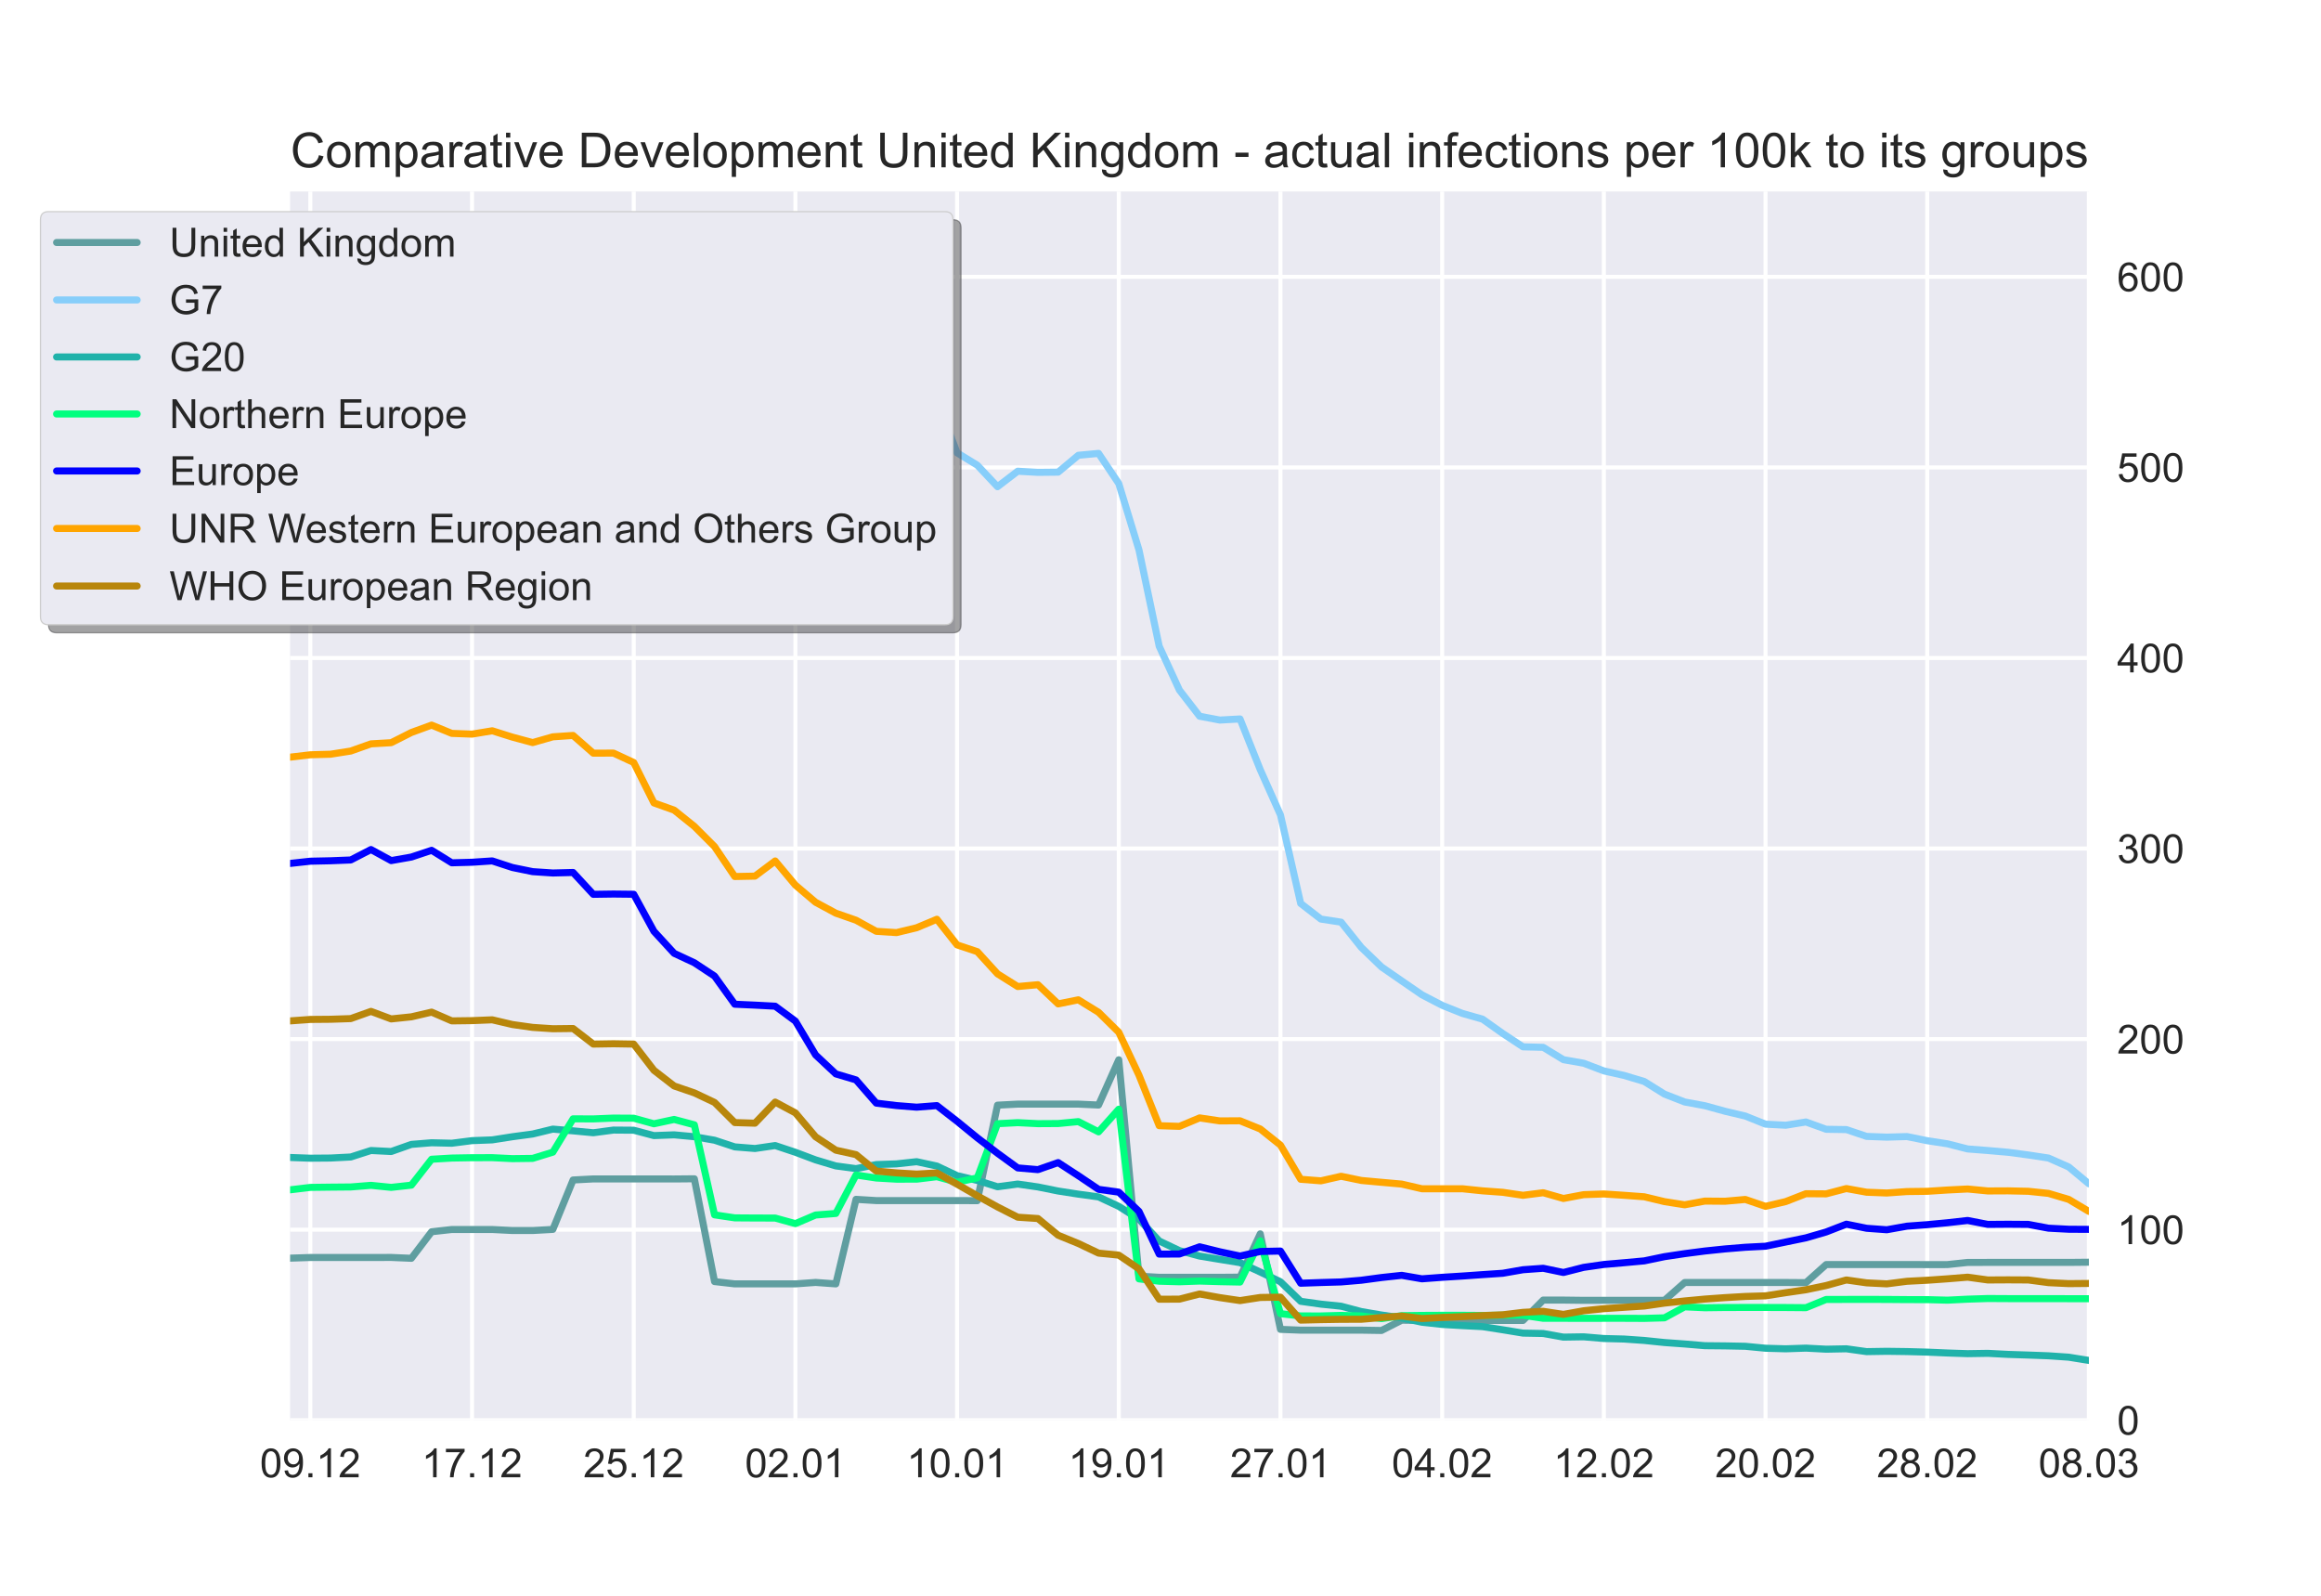 <?xml version="1.0" encoding="utf-8" standalone="no"?>
<!DOCTYPE svg PUBLIC "-//W3C//DTD SVG 1.1//EN"
  "http://www.w3.org/Graphics/SVG/1.1/DTD/svg11.dtd">
<!-- Created with matplotlib (https://matplotlib.org/) -->
<svg height="396pt" version="1.1" viewBox="0 0 576 396" width="576pt" xmlns="http://www.w3.org/2000/svg" xmlns:xlink="http://www.w3.org/1999/xlink">
 <defs>
  <style type="text/css">*{stroke-linecap:butt;stroke-linejoin:round;}</style>
 </defs>
 <g id="figure_1">
  <g id="patch_1">
   <path d="M 0 396 
L 576 396 
L 576 0 
L 0 0 
z
" style="fill:#ffffff;"/>
  </g>
  <g id="axes_1">
   <g id="patch_2">
    <path d="M 72 352.44 
L 518.4 352.44 
L 518.4 47.52 
L 72 47.52 
z
" style="fill:#eaeaf2;"/>
   </g>
   <g id="matplotlib.axis_1">
    <g id="xtick_1">
     <g id="line2d_1">
      <path clip-path="url(#p746a6a38ba)" d="M 77.016 352.44 
L 77.016 47.52 
" style="fill:none;stroke:#ffffff;stroke-linecap:round;"/>
     </g>
     <g id="line2d_2"/>
     <g id="text_1">
      <!-- 09.12 -->
      <g style="fill:#262626;" transform="translate(64.505 366.598)scale(0.1 -0.1)">
       <defs>
        <path d="M 4.156 35.297 
Q 4.156 48 6.766 55.734 
Q 9.375 63.484 14.516 67.672 
Q 19.672 71.875 27.484 71.875 
Q 33.25 71.875 37.594 69.547 
Q 41.938 67.234 44.766 62.859 
Q 47.609 58.5 49.219 52.219 
Q 50.828 45.953 50.828 35.297 
Q 50.828 22.703 48.234 14.969 
Q 45.656 7.234 40.5 3 
Q 35.359 -1.219 27.484 -1.219 
Q 17.141 -1.219 11.234 6.203 
Q 4.156 15.141 4.156 35.297 
z
M 13.188 35.297 
Q 13.188 17.672 17.312 11.828 
Q 21.438 6 27.484 6 
Q 33.547 6 37.672 11.859 
Q 41.797 17.719 41.797 35.297 
Q 41.797 52.984 37.672 58.781 
Q 33.547 64.594 27.391 64.594 
Q 21.344 64.594 17.719 59.469 
Q 13.188 52.938 13.188 35.297 
z
" id="ArialMT-48"/>
        <path d="M 5.469 16.547 
L 13.922 17.328 
Q 14.984 11.375 18.016 8.688 
Q 21.047 6 25.781 6 
Q 29.828 6 32.875 7.859 
Q 35.938 9.719 37.891 12.812 
Q 39.844 15.922 41.156 21.188 
Q 42.484 26.469 42.484 31.938 
Q 42.484 32.516 42.438 33.688 
Q 39.797 29.5 35.234 26.875 
Q 30.672 24.266 25.344 24.266 
Q 16.453 24.266 10.297 30.703 
Q 4.156 37.156 4.156 47.703 
Q 4.156 58.594 10.578 65.234 
Q 17 71.875 26.656 71.875 
Q 33.641 71.875 39.422 68.109 
Q 45.219 64.359 48.219 57.391 
Q 51.219 50.438 51.219 37.25 
Q 51.219 23.531 48.234 15.406 
Q 45.266 7.281 39.375 3.031 
Q 33.5 -1.219 25.594 -1.219 
Q 17.188 -1.219 11.859 3.438 
Q 6.547 8.109 5.469 16.547 
z
M 41.453 48.141 
Q 41.453 55.719 37.422 60.156 
Q 33.406 64.594 27.734 64.594 
Q 21.875 64.594 17.531 59.812 
Q 13.188 55.031 13.188 47.406 
Q 13.188 40.578 17.312 36.297 
Q 21.438 32.031 27.484 32.031 
Q 33.594 32.031 37.516 36.297 
Q 41.453 40.578 41.453 48.141 
z
" id="ArialMT-57"/>
        <path d="M 9.078 0 
L 9.078 10.016 
L 19.094 10.016 
L 19.094 0 
z
" id="ArialMT-46"/>
        <path d="M 37.25 0 
L 28.469 0 
L 28.469 56 
Q 25.297 52.984 20.141 49.953 
Q 14.984 46.922 10.891 45.406 
L 10.891 53.906 
Q 18.266 57.375 23.781 62.297 
Q 29.297 67.234 31.594 71.875 
L 37.25 71.875 
z
" id="ArialMT-49"/>
        <path d="M 50.344 8.453 
L 50.344 0 
L 3.031 0 
Q 2.938 3.172 4.047 6.109 
Q 5.859 10.938 9.828 15.625 
Q 13.812 20.312 21.344 26.469 
Q 33.016 36.031 37.109 41.625 
Q 41.219 47.219 41.219 52.203 
Q 41.219 57.422 37.469 61 
Q 33.734 64.594 27.734 64.594 
Q 21.391 64.594 17.578 60.781 
Q 13.766 56.984 13.719 50.25 
L 4.688 51.172 
Q 5.609 61.281 11.656 66.578 
Q 17.719 71.875 27.938 71.875 
Q 38.234 71.875 44.234 66.156 
Q 50.25 60.453 50.25 52 
Q 50.25 47.703 48.484 43.547 
Q 46.734 39.406 42.656 34.812 
Q 38.578 30.219 29.109 22.219 
Q 21.188 15.578 18.938 13.203 
Q 16.703 10.844 15.234 8.453 
z
" id="ArialMT-50"/>
       </defs>
       <use xlink:href="#ArialMT-48"/>
       <use x="55.615" xlink:href="#ArialMT-57"/>
       <use x="111.23" xlink:href="#ArialMT-46"/>
       <use x="139.014" xlink:href="#ArialMT-49"/>
       <use x="194.629" xlink:href="#ArialMT-50"/>
      </g>
     </g>
    </g>
    <g id="xtick_2">
     <g id="line2d_3">
      <path clip-path="url(#p746a6a38ba)" d="M 117.142 352.44 
L 117.142 47.52 
" style="fill:none;stroke:#ffffff;stroke-linecap:round;"/>
     </g>
     <g id="line2d_4"/>
     <g id="text_2">
      <!-- 17.12 -->
      <g style="fill:#262626;" transform="translate(104.631 366.598)scale(0.1 -0.1)">
       <defs>
        <path d="M 4.734 62.203 
L 4.734 70.656 
L 51.078 70.656 
L 51.078 63.812 
Q 44.234 56.547 37.516 44.484 
Q 30.812 32.422 27.156 19.672 
Q 24.516 10.688 23.781 0 
L 14.75 0 
Q 14.891 8.453 18.062 20.406 
Q 21.234 32.375 27.172 43.484 
Q 33.109 54.594 39.797 62.203 
z
" id="ArialMT-55"/>
       </defs>
       <use xlink:href="#ArialMT-49"/>
       <use x="55.615" xlink:href="#ArialMT-55"/>
       <use x="111.23" xlink:href="#ArialMT-46"/>
       <use x="139.014" xlink:href="#ArialMT-49"/>
       <use x="194.629" xlink:href="#ArialMT-50"/>
      </g>
     </g>
    </g>
    <g id="xtick_3">
     <g id="line2d_5">
      <path clip-path="url(#p746a6a38ba)" d="M 157.267 352.44 
L 157.267 47.52 
" style="fill:none;stroke:#ffffff;stroke-linecap:round;"/>
     </g>
     <g id="line2d_6"/>
     <g id="text_3">
      <!-- 25.12 -->
      <g style="fill:#262626;" transform="translate(144.756 366.598)scale(0.1 -0.1)">
       <defs>
        <path d="M 4.156 18.75 
L 13.375 19.531 
Q 14.406 12.797 18.141 9.391 
Q 21.875 6 27.156 6 
Q 33.5 6 37.891 10.781 
Q 42.281 15.578 42.281 23.484 
Q 42.281 31 38.062 35.344 
Q 33.844 39.703 27 39.703 
Q 22.75 39.703 19.328 37.766 
Q 15.922 35.844 13.969 32.766 
L 5.719 33.844 
L 12.641 70.609 
L 48.25 70.609 
L 48.25 62.203 
L 19.672 62.203 
L 15.828 42.969 
Q 22.266 47.469 29.344 47.469 
Q 38.719 47.469 45.156 40.969 
Q 51.609 34.469 51.609 24.266 
Q 51.609 14.547 45.953 7.469 
Q 39.062 -1.219 27.156 -1.219 
Q 17.391 -1.219 11.203 4.25 
Q 5.031 9.719 4.156 18.75 
z
" id="ArialMT-53"/>
       </defs>
       <use xlink:href="#ArialMT-50"/>
       <use x="55.615" xlink:href="#ArialMT-53"/>
       <use x="111.23" xlink:href="#ArialMT-46"/>
       <use x="139.014" xlink:href="#ArialMT-49"/>
       <use x="194.629" xlink:href="#ArialMT-50"/>
      </g>
     </g>
    </g>
    <g id="xtick_4">
     <g id="line2d_7">
      <path clip-path="url(#p746a6a38ba)" d="M 197.393 352.44 
L 197.393 47.52 
" style="fill:none;stroke:#ffffff;stroke-linecap:round;"/>
     </g>
     <g id="line2d_8"/>
     <g id="text_4">
      <!-- 02.01 -->
      <g style="fill:#262626;" transform="translate(184.882 366.598)scale(0.1 -0.1)">
       <use xlink:href="#ArialMT-48"/>
       <use x="55.615" xlink:href="#ArialMT-50"/>
       <use x="111.23" xlink:href="#ArialMT-46"/>
       <use x="139.014" xlink:href="#ArialMT-48"/>
       <use x="194.629" xlink:href="#ArialMT-49"/>
      </g>
     </g>
    </g>
    <g id="xtick_5">
     <g id="line2d_9">
      <path clip-path="url(#p746a6a38ba)" d="M 237.519 352.44 
L 237.519 47.52 
" style="fill:none;stroke:#ffffff;stroke-linecap:round;"/>
     </g>
     <g id="line2d_10"/>
     <g id="text_5">
      <!-- 10.01 -->
      <g style="fill:#262626;" transform="translate(225.008 366.598)scale(0.1 -0.1)">
       <use xlink:href="#ArialMT-49"/>
       <use x="55.615" xlink:href="#ArialMT-48"/>
       <use x="111.23" xlink:href="#ArialMT-46"/>
       <use x="139.014" xlink:href="#ArialMT-48"/>
       <use x="194.629" xlink:href="#ArialMT-49"/>
      </g>
     </g>
    </g>
    <g id="xtick_6">
     <g id="line2d_11">
      <path clip-path="url(#p746a6a38ba)" d="M 277.645 352.44 
L 277.645 47.52 
" style="fill:none;stroke:#ffffff;stroke-linecap:round;"/>
     </g>
     <g id="line2d_12"/>
     <g id="text_6">
      <!-- 19.01 -->
      <g style="fill:#262626;" transform="translate(265.134 366.598)scale(0.1 -0.1)">
       <use xlink:href="#ArialMT-49"/>
       <use x="55.615" xlink:href="#ArialMT-57"/>
       <use x="111.23" xlink:href="#ArialMT-46"/>
       <use x="139.014" xlink:href="#ArialMT-48"/>
       <use x="194.629" xlink:href="#ArialMT-49"/>
      </g>
     </g>
    </g>
    <g id="xtick_7">
     <g id="line2d_13">
      <path clip-path="url(#p746a6a38ba)" d="M 317.771 352.44 
L 317.771 47.52 
" style="fill:none;stroke:#ffffff;stroke-linecap:round;"/>
     </g>
     <g id="line2d_14"/>
     <g id="text_7">
      <!-- 27.01 -->
      <g style="fill:#262626;" transform="translate(305.26 366.598)scale(0.1 -0.1)">
       <use xlink:href="#ArialMT-50"/>
       <use x="55.615" xlink:href="#ArialMT-55"/>
       <use x="111.23" xlink:href="#ArialMT-46"/>
       <use x="139.014" xlink:href="#ArialMT-48"/>
       <use x="194.629" xlink:href="#ArialMT-49"/>
      </g>
     </g>
    </g>
    <g id="xtick_8">
     <g id="line2d_15">
      <path clip-path="url(#p746a6a38ba)" d="M 357.897 352.44 
L 357.897 47.52 
" style="fill:none;stroke:#ffffff;stroke-linecap:round;"/>
     </g>
     <g id="line2d_16"/>
     <g id="text_8">
      <!-- 04.02 -->
      <g style="fill:#262626;" transform="translate(345.386 366.598)scale(0.1 -0.1)">
       <defs>
        <path d="M 32.328 0 
L 32.328 17.141 
L 1.266 17.141 
L 1.266 25.203 
L 33.938 71.578 
L 41.109 71.578 
L 41.109 25.203 
L 50.781 25.203 
L 50.781 17.141 
L 41.109 17.141 
L 41.109 0 
z
M 32.328 25.203 
L 32.328 57.469 
L 9.906 25.203 
z
" id="ArialMT-52"/>
       </defs>
       <use xlink:href="#ArialMT-48"/>
       <use x="55.615" xlink:href="#ArialMT-52"/>
       <use x="111.23" xlink:href="#ArialMT-46"/>
       <use x="139.014" xlink:href="#ArialMT-48"/>
       <use x="194.629" xlink:href="#ArialMT-50"/>
      </g>
     </g>
    </g>
    <g id="xtick_9">
     <g id="line2d_17">
      <path clip-path="url(#p746a6a38ba)" d="M 398.022 352.44 
L 398.022 47.52 
" style="fill:none;stroke:#ffffff;stroke-linecap:round;"/>
     </g>
     <g id="line2d_18"/>
     <g id="text_9">
      <!-- 12.02 -->
      <g style="fill:#262626;" transform="translate(385.512 366.598)scale(0.1 -0.1)">
       <use xlink:href="#ArialMT-49"/>
       <use x="55.615" xlink:href="#ArialMT-50"/>
       <use x="111.23" xlink:href="#ArialMT-46"/>
       <use x="139.014" xlink:href="#ArialMT-48"/>
       <use x="194.629" xlink:href="#ArialMT-50"/>
      </g>
     </g>
    </g>
    <g id="xtick_10">
     <g id="line2d_19">
      <path clip-path="url(#p746a6a38ba)" d="M 438.148 352.44 
L 438.148 47.52 
" style="fill:none;stroke:#ffffff;stroke-linecap:round;"/>
     </g>
     <g id="line2d_20"/>
     <g id="text_10">
      <!-- 20.02 -->
      <g style="fill:#262626;" transform="translate(425.637 366.598)scale(0.1 -0.1)">
       <use xlink:href="#ArialMT-50"/>
       <use x="55.615" xlink:href="#ArialMT-48"/>
       <use x="111.23" xlink:href="#ArialMT-46"/>
       <use x="139.014" xlink:href="#ArialMT-48"/>
       <use x="194.629" xlink:href="#ArialMT-50"/>
      </g>
     </g>
    </g>
    <g id="xtick_11">
     <g id="line2d_21">
      <path clip-path="url(#p746a6a38ba)" d="M 478.274 352.44 
L 478.274 47.52 
" style="fill:none;stroke:#ffffff;stroke-linecap:round;"/>
     </g>
     <g id="line2d_22"/>
     <g id="text_11">
      <!-- 28.02 -->
      <g style="fill:#262626;" transform="translate(465.763 366.598)scale(0.1 -0.1)">
       <defs>
        <path d="M 17.672 38.812 
Q 12.203 40.828 9.562 44.531 
Q 6.938 48.25 6.938 53.422 
Q 6.938 61.234 12.547 66.547 
Q 18.172 71.875 27.484 71.875 
Q 36.859 71.875 42.578 66.422 
Q 48.297 60.984 48.297 53.172 
Q 48.297 48.188 45.672 44.5 
Q 43.062 40.828 37.75 38.812 
Q 44.344 36.672 47.781 31.875 
Q 51.219 27.094 51.219 20.453 
Q 51.219 11.281 44.719 5.031 
Q 38.234 -1.219 27.641 -1.219 
Q 17.047 -1.219 10.547 5.047 
Q 4.047 11.328 4.047 20.703 
Q 4.047 27.688 7.594 32.391 
Q 11.141 37.109 17.672 38.812 
z
M 15.922 53.719 
Q 15.922 48.641 19.188 45.406 
Q 22.469 42.188 27.688 42.188 
Q 32.766 42.188 36.016 45.375 
Q 39.266 48.578 39.266 53.219 
Q 39.266 58.062 35.906 61.359 
Q 32.562 64.656 27.594 64.656 
Q 22.562 64.656 19.234 61.422 
Q 15.922 58.203 15.922 53.719 
z
M 13.094 20.656 
Q 13.094 16.891 14.875 13.375 
Q 16.656 9.859 20.172 7.922 
Q 23.688 6 27.734 6 
Q 34.031 6 38.125 10.047 
Q 42.234 14.109 42.234 20.359 
Q 42.234 26.703 38.016 30.859 
Q 33.797 35.016 27.438 35.016 
Q 21.234 35.016 17.156 30.906 
Q 13.094 26.812 13.094 20.656 
z
" id="ArialMT-56"/>
       </defs>
       <use xlink:href="#ArialMT-50"/>
       <use x="55.615" xlink:href="#ArialMT-56"/>
       <use x="111.23" xlink:href="#ArialMT-46"/>
       <use x="139.014" xlink:href="#ArialMT-48"/>
       <use x="194.629" xlink:href="#ArialMT-50"/>
      </g>
     </g>
    </g>
    <g id="xtick_12">
     <g id="line2d_23">
      <path clip-path="url(#p746a6a38ba)" d="M 518.4 352.44 
L 518.4 47.52 
" style="fill:none;stroke:#ffffff;stroke-linecap:round;"/>
     </g>
     <g id="line2d_24"/>
     <g id="text_12">
      <!-- 08.03 -->
      <g style="fill:#262626;" transform="translate(505.889 366.598)scale(0.1 -0.1)">
       <defs>
        <path d="M 4.203 18.891 
L 12.984 20.062 
Q 14.5 12.594 18.141 9.297 
Q 21.781 6 27 6 
Q 33.203 6 37.469 10.297 
Q 41.75 14.594 41.75 20.953 
Q 41.75 27 37.797 30.922 
Q 33.844 34.859 27.734 34.859 
Q 25.25 34.859 21.531 33.891 
L 22.516 41.609 
Q 23.391 41.5 23.922 41.5 
Q 29.547 41.5 34.031 44.422 
Q 38.531 47.359 38.531 53.469 
Q 38.531 58.297 35.25 61.469 
Q 31.984 64.656 26.812 64.656 
Q 21.688 64.656 18.266 61.422 
Q 14.844 58.203 13.875 51.766 
L 5.078 53.328 
Q 6.688 62.156 12.391 67.016 
Q 18.109 71.875 26.609 71.875 
Q 32.469 71.875 37.391 69.359 
Q 42.328 66.844 44.938 62.5 
Q 47.562 58.156 47.562 53.266 
Q 47.562 48.641 45.062 44.828 
Q 42.578 41.016 37.703 38.766 
Q 44.047 37.312 47.562 32.688 
Q 51.078 28.078 51.078 21.141 
Q 51.078 11.766 44.234 5.25 
Q 37.406 -1.266 26.953 -1.266 
Q 17.531 -1.266 11.297 4.344 
Q 5.078 9.969 4.203 18.891 
z
" id="ArialMT-51"/>
       </defs>
       <use xlink:href="#ArialMT-48"/>
       <use x="55.615" xlink:href="#ArialMT-56"/>
       <use x="111.23" xlink:href="#ArialMT-46"/>
       <use x="139.014" xlink:href="#ArialMT-48"/>
       <use x="194.629" xlink:href="#ArialMT-51"/>
      </g>
     </g>
    </g>
   </g>
   <g id="matplotlib.axis_2">
    <g id="ytick_1">
     <g id="line2d_25">
      <path clip-path="url(#p746a6a38ba)" d="M 72 352.44 
L 518.4 352.44 
" style="fill:none;stroke:#ffffff;stroke-linecap:round;"/>
     </g>
     <g id="line2d_26"/>
     <g id="text_13">
      <!-- 0 -->
      <g style="fill:#262626;" transform="translate(525.4 356.019)scale(0.1 -0.1)">
       <use xlink:href="#ArialMT-48"/>
      </g>
     </g>
    </g>
    <g id="ytick_2">
     <g id="line2d_27">
      <path clip-path="url(#p746a6a38ba)" d="M 72 305.15 
L 518.4 305.15 
" style="fill:none;stroke:#ffffff;stroke-linecap:round;"/>
     </g>
     <g id="line2d_28"/>
     <g id="text_14">
      <!-- 100 -->
      <g style="fill:#262626;" transform="translate(525.4 308.729)scale(0.1 -0.1)">
       <use xlink:href="#ArialMT-49"/>
       <use x="55.615" xlink:href="#ArialMT-48"/>
       <use x="111.23" xlink:href="#ArialMT-48"/>
      </g>
     </g>
    </g>
    <g id="ytick_3">
     <g id="line2d_29">
      <path clip-path="url(#p746a6a38ba)" d="M 72 257.86 
L 518.4 257.86 
" style="fill:none;stroke:#ffffff;stroke-linecap:round;"/>
     </g>
     <g id="line2d_30"/>
     <g id="text_15">
      <!-- 200 -->
      <g style="fill:#262626;" transform="translate(525.4 261.439)scale(0.1 -0.1)">
       <use xlink:href="#ArialMT-50"/>
       <use x="55.615" xlink:href="#ArialMT-48"/>
       <use x="111.23" xlink:href="#ArialMT-48"/>
      </g>
     </g>
    </g>
    <g id="ytick_4">
     <g id="line2d_31">
      <path clip-path="url(#p746a6a38ba)" d="M 72 210.57 
L 518.4 210.57 
" style="fill:none;stroke:#ffffff;stroke-linecap:round;"/>
     </g>
     <g id="line2d_32"/>
     <g id="text_16">
      <!-- 300 -->
      <g style="fill:#262626;" transform="translate(525.4 214.149)scale(0.1 -0.1)">
       <use xlink:href="#ArialMT-51"/>
       <use x="55.615" xlink:href="#ArialMT-48"/>
       <use x="111.23" xlink:href="#ArialMT-48"/>
      </g>
     </g>
    </g>
    <g id="ytick_5">
     <g id="line2d_33">
      <path clip-path="url(#p746a6a38ba)" d="M 72 163.28 
L 518.4 163.28 
" style="fill:none;stroke:#ffffff;stroke-linecap:round;"/>
     </g>
     <g id="line2d_34"/>
     <g id="text_17">
      <!-- 400 -->
      <g style="fill:#262626;" transform="translate(525.4 166.859)scale(0.1 -0.1)">
       <use xlink:href="#ArialMT-52"/>
       <use x="55.615" xlink:href="#ArialMT-48"/>
       <use x="111.23" xlink:href="#ArialMT-48"/>
      </g>
     </g>
    </g>
    <g id="ytick_6">
     <g id="line2d_35">
      <path clip-path="url(#p746a6a38ba)" d="M 72 115.99 
L 518.4 115.99 
" style="fill:none;stroke:#ffffff;stroke-linecap:round;"/>
     </g>
     <g id="line2d_36"/>
     <g id="text_18">
      <!-- 500 -->
      <g style="fill:#262626;" transform="translate(525.4 119.569)scale(0.1 -0.1)">
       <use xlink:href="#ArialMT-53"/>
       <use x="55.615" xlink:href="#ArialMT-48"/>
       <use x="111.23" xlink:href="#ArialMT-48"/>
      </g>
     </g>
    </g>
    <g id="ytick_7">
     <g id="line2d_37">
      <path clip-path="url(#p746a6a38ba)" d="M 72 68.7 
L 518.4 68.7 
" style="fill:none;stroke:#ffffff;stroke-linecap:round;"/>
     </g>
     <g id="line2d_38"/>
     <g id="text_19">
      <!-- 600 -->
      <g style="fill:#262626;" transform="translate(525.4 72.279)scale(0.1 -0.1)">
       <defs>
        <path d="M 49.75 54.047 
L 41.016 53.375 
Q 39.844 58.547 37.703 60.891 
Q 34.125 64.656 28.906 64.656 
Q 24.703 64.656 21.531 62.312 
Q 17.391 59.281 14.984 53.469 
Q 12.594 47.656 12.5 36.922 
Q 15.672 41.75 20.266 44.094 
Q 24.859 46.438 29.891 46.438 
Q 38.672 46.438 44.844 39.969 
Q 51.031 33.5 51.031 23.25 
Q 51.031 16.5 48.125 10.719 
Q 45.219 4.938 40.141 1.859 
Q 35.062 -1.219 28.609 -1.219 
Q 17.625 -1.219 10.688 6.859 
Q 3.766 14.938 3.766 33.5 
Q 3.766 54.25 11.422 63.672 
Q 18.109 71.875 29.438 71.875 
Q 37.891 71.875 43.281 67.141 
Q 48.688 62.406 49.75 54.047 
z
M 13.875 23.188 
Q 13.875 18.656 15.797 14.5 
Q 17.719 10.359 21.188 8.172 
Q 24.656 6 28.469 6 
Q 34.031 6 38.031 10.484 
Q 42.047 14.984 42.047 22.703 
Q 42.047 30.125 38.078 34.391 
Q 34.125 38.672 28.125 38.672 
Q 22.172 38.672 18.016 34.391 
Q 13.875 30.125 13.875 23.188 
z
" id="ArialMT-54"/>
       </defs>
       <use xlink:href="#ArialMT-54"/>
       <use x="55.615" xlink:href="#ArialMT-48"/>
       <use x="111.23" xlink:href="#ArialMT-48"/>
      </g>
     </g>
    </g>
   </g>
   <g id="line2d_39">
    <path clip-path="url(#p746a6a38ba)" d="M 72 312.219 
L 77.016 312.055 
L 82.031 312.055 
L 87.047 312.055 
L 92.063 312.055 
L 97.079 312.043 
L 102.094 312.256 
L 107.11 305.664 
L 112.126 305.109 
L 117.142 305.109 
L 122.157 305.109 
L 127.173 305.363 
L 132.189 305.363 
L 137.204 305.085 
L 142.22 292.822 
L 147.236 292.558 
L 152.252 292.558 
L 157.267 292.558 
L 162.283 292.558 
L 167.299 292.57 
L 172.315 292.524 
L 177.33 318.032 
L 182.346 318.604 
L 187.362 318.604 
L 192.378 318.604 
L 197.393 318.604 
L 202.409 318.242 
L 207.425 318.607 
L 212.44 297.625 
L 217.456 297.933 
L 222.472 297.933 
L 227.488 297.933 
L 232.503 297.933 
L 237.519 297.933 
L 242.535 297.955 
L 247.551 274.253 
L 252.566 273.993 
L 257.582 273.993 
L 262.598 273.993 
L 267.613 273.993 
L 272.629 274.224 
L 277.645 262.988 
L 282.661 316.685 
L 287.676 316.972 
L 292.692 316.972 
L 297.708 316.972 
L 302.724 316.972 
L 307.739 316.931 
L 312.755 306.192 
L 317.771 329.89 
L 322.787 330.087 
L 327.802 330.087 
L 332.818 330.087 
L 337.834 330.087 
L 342.849 330.165 
L 347.865 327.611 
L 352.881 327.681 
L 357.897 327.681 
L 362.912 327.681 
L 367.928 327.681 
L 372.944 327.681 
L 377.96 327.68 
L 382.975 322.619 
L 387.991 322.624 
L 393.007 322.687 
L 398.022 322.687 
L 403.038 322.687 
L 408.054 322.676 
L 413.07 322.677 
L 418.085 318.266 
L 423.101 318.266 
L 428.117 318.266 
L 433.133 318.266 
L 438.148 318.266 
L 443.164 318.261 
L 448.18 318.298 
L 453.196 313.808 
L 458.211 313.805 
L 463.227 313.805 
L 468.243 313.805 
L 473.258 313.805 
L 478.274 313.816 
L 483.29 313.813 
L 488.306 313.281 
L 493.321 313.274 
L 498.337 313.274 
L 503.353 313.274 
L 508.369 313.274 
L 513.384 313.274 
L 518.4 313.225 
" style="fill:none;stroke:#5f9ea0;stroke-linecap:round;stroke-width:1.75;"/>
   </g>
   <g id="line2d_40">
    <path clip-path="url(#p746a6a38ba)" d="M 72 100.47 
L 77.016 98.093 
L 82.031 97.149 
L 87.047 95.853 
L 92.063 93.106 
L 97.079 90.843 
L 102.094 84.411 
L 107.11 79.427 
L 112.126 79.729 
L 117.142 76.722 
L 122.157 73.742 
L 127.173 73.539 
L 132.189 72.644 
L 137.204 67.369 
L 142.22 63.687 
L 147.236 66.251 
L 152.252 63.753 
L 157.267 62.04 
L 162.283 72.284 
L 167.299 70.294 
L 172.315 72.946 
L 177.33 74.859 
L 182.346 82.703 
L 187.362 85.788 
L 192.378 88.94 
L 197.393 95.179 
L 202.409 103.292 
L 207.425 112.679 
L 212.44 111.373 
L 217.456 109.315 
L 222.472 105.562 
L 227.488 102.865 
L 232.503 99.309 
L 237.519 112.365 
L 242.535 115.439 
L 247.551 120.777 
L 252.566 116.936 
L 257.582 117.22 
L 262.598 117.167 
L 267.613 112.982 
L 272.629 112.51 
L 277.645 120.003 
L 282.661 136.483 
L 287.676 160.364 
L 292.692 171.244 
L 297.708 177.738 
L 302.724 178.687 
L 307.739 178.414 
L 312.755 191.002 
L 317.771 202.231 
L 322.787 224.193 
L 327.802 228.072 
L 332.818 228.841 
L 337.834 235.108 
L 342.849 239.951 
L 347.865 243.423 
L 352.881 246.868 
L 357.897 249.474 
L 362.912 251.487 
L 367.928 252.911 
L 372.944 256.472 
L 377.96 259.778 
L 382.975 259.905 
L 387.991 262.966 
L 393.007 263.844 
L 398.022 265.75 
L 403.038 266.875 
L 408.054 268.38 
L 413.07 271.508 
L 418.085 273.461 
L 423.101 274.39 
L 428.117 275.772 
L 433.133 276.953 
L 438.148 278.967 
L 443.164 279.232 
L 448.18 278.425 
L 453.196 280.239 
L 458.211 280.313 
L 463.227 282.002 
L 468.243 282.19 
L 473.258 282.045 
L 478.274 283.074 
L 483.29 283.841 
L 488.306 285.119 
L 493.321 285.508 
L 498.337 285.946 
L 503.353 286.612 
L 508.369 287.372 
L 513.384 289.588 
L 518.4 293.765 
" style="fill:none;stroke:#87cefa;stroke-linecap:round;stroke-width:1.75;"/>
   </g>
   <g id="line2d_41">
    <path clip-path="url(#p746a6a38ba)" d="M 72 287.236 
L 77.016 287.415 
L 82.031 287.374 
L 87.047 287.114 
L 92.063 285.504 
L 97.079 285.756 
L 102.094 283.988 
L 107.11 283.582 
L 112.126 283.7 
L 117.142 283.057 
L 122.157 282.87 
L 127.173 282.084 
L 132.189 281.414 
L 137.204 280.196 
L 142.22 280.625 
L 147.236 281.098 
L 152.252 280.433 
L 157.267 280.47 
L 162.283 281.805 
L 167.299 281.617 
L 172.315 282.082 
L 177.33 282.952 
L 182.346 284.606 
L 187.362 285.007 
L 192.378 284.275 
L 197.393 285.946 
L 202.409 287.831 
L 207.425 289.33 
L 212.44 290.007 
L 217.456 288.997 
L 222.472 288.823 
L 227.488 288.279 
L 232.503 289.361 
L 237.519 291.738 
L 242.535 292.931 
L 247.551 294.5 
L 252.566 293.829 
L 257.582 294.547 
L 262.598 295.56 
L 267.613 296.337 
L 272.629 297.025 
L 277.645 299.369 
L 282.661 302.55 
L 287.676 307.959 
L 292.692 310.345 
L 297.708 311.703 
L 302.724 312.528 
L 307.739 313.334 
L 312.755 315.663 
L 317.771 318.083 
L 322.787 322.926 
L 327.802 323.629 
L 332.818 324.145 
L 337.834 325.473 
L 342.849 326.332 
L 347.865 327.059 
L 352.881 328.12 
L 357.897 328.666 
L 362.912 328.961 
L 367.928 329.215 
L 372.944 329.996 
L 377.96 330.82 
L 382.975 330.914 
L 387.991 331.815 
L 393.007 331.737 
L 398.022 332.159 
L 403.038 332.289 
L 408.054 332.639 
L 413.07 333.158 
L 418.085 333.518 
L 423.101 333.943 
L 428.117 333.991 
L 433.133 334.09 
L 438.148 334.574 
L 443.164 334.716 
L 448.18 334.546 
L 453.196 334.81 
L 458.211 334.712 
L 463.227 335.413 
L 468.243 335.334 
L 473.258 335.4 
L 478.274 335.539 
L 483.29 335.754 
L 488.306 335.92 
L 493.321 335.84 
L 498.337 336.101 
L 503.353 336.264 
L 508.369 336.449 
L 513.384 336.792 
L 518.4 337.6 
" style="fill:none;stroke:#20b2aa;stroke-linecap:round;stroke-width:1.75;"/>
   </g>
   <g id="line2d_42">
    <path clip-path="url(#p746a6a38ba)" d="M 72 295.262 
L 77.016 294.66 
L 82.031 294.597 
L 87.047 294.553 
L 92.063 294.149 
L 97.079 294.655 
L 102.094 294.102 
L 107.11 287.674 
L 112.126 287.379 
L 117.142 287.293 
L 122.157 287.281 
L 127.173 287.525 
L 132.189 287.462 
L 137.204 285.914 
L 142.22 277.645 
L 147.236 277.664 
L 152.252 277.46 
L 157.267 277.49 
L 162.283 278.871 
L 167.299 277.798 
L 172.315 279.129 
L 177.33 301.471 
L 182.346 302.221 
L 187.362 302.256 
L 192.378 302.269 
L 197.393 303.652 
L 202.409 301.511 
L 207.425 301.129 
L 212.44 291.578 
L 217.456 292.332 
L 222.472 292.618 
L 227.488 292.614 
L 232.503 292.01 
L 237.519 293.379 
L 242.535 292.3 
L 247.551 278.852 
L 252.566 278.592 
L 257.582 278.843 
L 262.598 278.812 
L 267.613 278.332 
L 272.629 280.876 
L 277.645 275.252 
L 282.661 317.363 
L 287.676 317.94 
L 292.692 318.079 
L 297.708 317.903 
L 302.724 318.051 
L 307.739 318.152 
L 312.755 307.933 
L 317.771 325.993 
L 322.787 326.559 
L 327.802 326.562 
L 332.818 326.423 
L 337.834 326.56 
L 342.849 327.215 
L 347.865 326.49 
L 352.881 326.426 
L 357.897 326.402 
L 362.912 326.402 
L 367.928 326.434 
L 372.944 326.375 
L 377.96 326.391 
L 382.975 327.142 
L 387.991 327.142 
L 393.007 327.159 
L 398.022 327.145 
L 403.038 327.145 
L 408.054 327.168 
L 413.07 327.029 
L 418.085 324.301 
L 423.101 324.528 
L 428.117 324.463 
L 433.133 324.454 
L 438.148 324.454 
L 443.164 324.471 
L 448.18 324.511 
L 453.196 322.464 
L 458.211 322.46 
L 463.227 322.451 
L 468.243 322.465 
L 473.258 322.506 
L 478.274 322.509 
L 483.29 322.645 
L 488.306 322.394 
L 493.321 322.234 
L 498.337 322.261 
L 503.353 322.261 
L 508.369 322.266 
L 513.384 322.277 
L 518.4 322.277 
" style="fill:none;stroke:#00ff7f;stroke-linecap:round;stroke-width:1.75;"/>
   </g>
   <g id="line2d_43">
    <path clip-path="url(#p746a6a38ba)" d="M 72 214.265 
L 77.016 213.714 
L 82.031 213.605 
L 87.047 213.408 
L 92.063 210.817 
L 97.079 213.564 
L 102.094 212.68 
L 107.11 211.005 
L 112.126 214.109 
L 117.142 213.972 
L 122.157 213.64 
L 127.173 215.28 
L 132.189 216.305 
L 137.204 216.64 
L 142.22 216.512 
L 147.236 221.933 
L 152.252 221.861 
L 157.267 221.917 
L 162.283 231.109 
L 167.299 236.572 
L 172.315 238.913 
L 177.33 242.224 
L 182.346 249.204 
L 187.362 249.429 
L 192.378 249.692 
L 197.393 253.4 
L 202.409 261.789 
L 207.425 266.496 
L 212.44 267.986 
L 217.456 273.744 
L 222.472 274.355 
L 227.488 274.751 
L 232.503 274.358 
L 237.519 278.25 
L 242.535 282.35 
L 247.551 286.182 
L 252.566 289.826 
L 257.582 290.252 
L 262.598 288.501 
L 267.613 291.767 
L 272.629 295.143 
L 277.645 295.841 
L 282.661 300.622 
L 287.676 311.215 
L 292.692 311.191 
L 297.708 309.4 
L 302.724 310.633 
L 307.739 311.697 
L 312.755 310.563 
L 317.771 310.455 
L 322.787 318.441 
L 327.802 318.267 
L 332.818 318.122 
L 337.834 317.698 
L 342.849 317.027 
L 347.865 316.481 
L 352.881 317.347 
L 357.897 316.972 
L 362.912 316.658 
L 367.928 316.306 
L 372.944 315.968 
L 377.96 315.092 
L 382.975 314.732 
L 387.991 315.777 
L 393.007 314.505 
L 398.022 313.787 
L 403.038 313.353 
L 408.054 312.894 
L 413.07 311.851 
L 418.085 311.097 
L 423.101 310.448 
L 428.117 309.927 
L 433.133 309.515 
L 438.148 309.259 
L 443.164 308.214 
L 448.18 307.181 
L 453.196 305.721 
L 458.211 303.789 
L 463.227 304.807 
L 468.243 305.173 
L 473.258 304.281 
L 478.274 303.91 
L 483.29 303.432 
L 488.306 302.867 
L 493.321 303.843 
L 498.337 303.806 
L 503.353 303.843 
L 508.369 304.784 
L 513.384 305.044 
L 518.4 305.075 
" style="fill:none;stroke:#0000ff;stroke-linecap:round;stroke-width:1.75;"/>
   </g>
   <g id="line2d_44">
    <path clip-path="url(#p746a6a38ba)" d="M 72 187.894 
L 77.016 187.303 
L 82.031 187.164 
L 87.047 186.374 
L 92.063 184.591 
L 97.079 184.305 
L 102.094 181.771 
L 107.11 179.938 
L 112.126 181.994 
L 117.142 182.177 
L 122.157 181.347 
L 127.173 182.926 
L 132.189 184.278 
L 137.204 182.847 
L 142.22 182.506 
L 147.236 186.906 
L 152.252 186.885 
L 157.267 189.217 
L 162.283 199.247 
L 167.299 201.037 
L 172.315 205.066 
L 177.33 210.083 
L 182.346 217.514 
L 187.362 217.414 
L 192.378 213.653 
L 197.393 219.651 
L 202.409 223.907 
L 207.425 226.609 
L 212.44 228.356 
L 217.456 231.112 
L 222.472 231.432 
L 227.488 230.224 
L 232.503 228.121 
L 237.519 234.482 
L 242.535 236.155 
L 247.551 241.665 
L 252.566 244.812 
L 257.582 244.361 
L 262.598 249.122 
L 267.613 248.11 
L 272.629 251.208 
L 277.645 256.158 
L 282.661 266.823 
L 287.676 279.347 
L 292.692 279.513 
L 297.708 277.414 
L 302.724 278.16 
L 307.739 278.128 
L 312.755 280.161 
L 317.771 284.171 
L 322.787 292.648 
L 327.802 293.032 
L 332.818 291.897 
L 337.834 292.938 
L 342.849 293.396 
L 347.865 293.839 
L 352.881 295 
L 357.897 295.011 
L 362.912 294.997 
L 367.928 295.517 
L 372.944 295.878 
L 377.96 296.619 
L 382.975 295.983 
L 387.991 297.41 
L 393.007 296.463 
L 398.022 296.288 
L 403.038 296.62 
L 408.054 296.987 
L 413.07 298.191 
L 418.085 298.979 
L 423.101 298.055 
L 428.117 298.094 
L 433.133 297.651 
L 438.148 299.361 
L 443.164 298.178 
L 448.18 296.224 
L 453.196 296.26 
L 458.211 294.944 
L 463.227 295.857 
L 468.243 296.049 
L 473.258 295.693 
L 478.274 295.634 
L 483.29 295.307 
L 488.306 295.056 
L 493.321 295.541 
L 498.337 295.517 
L 503.353 295.626 
L 508.369 296.147 
L 513.384 297.633 
L 518.4 300.622 
" style="fill:none;stroke:#ffa500;stroke-linecap:round;stroke-width:1.75;"/>
   </g>
   <g id="line2d_45">
    <path clip-path="url(#p746a6a38ba)" d="M 72 253.342 
L 77.016 252.981 
L 82.031 252.938 
L 87.047 252.772 
L 92.063 250.983 
L 97.079 252.852 
L 102.094 252.33 
L 107.11 251.166 
L 112.126 253.339 
L 117.142 253.276 
L 122.157 253.073 
L 127.173 254.246 
L 132.189 254.953 
L 137.204 255.288 
L 142.22 255.229 
L 147.236 259.095 
L 152.252 259.015 
L 157.267 259.098 
L 162.283 265.601 
L 167.299 269.489 
L 172.315 271.205 
L 177.33 273.575 
L 182.346 278.574 
L 187.362 278.725 
L 192.378 273.489 
L 197.393 276.168 
L 202.409 282.105 
L 207.425 285.426 
L 212.44 286.529 
L 217.456 290.602 
L 222.472 291.06 
L 227.488 291.36 
L 232.503 291.07 
L 237.519 293.872 
L 242.535 296.745 
L 247.551 299.509 
L 252.566 302.057 
L 257.582 302.388 
L 262.598 306.536 
L 267.613 308.584 
L 272.629 310.969 
L 277.645 311.474 
L 282.661 314.88 
L 287.676 322.408 
L 292.692 322.392 
L 297.708 321.107 
L 302.724 322.009 
L 307.739 322.75 
L 312.755 321.976 
L 317.771 321.899 
L 322.787 327.595 
L 327.802 327.476 
L 332.818 327.397 
L 337.834 327.383 
L 342.849 326.961 
L 347.865 326.585 
L 352.881 327.202 
L 357.897 326.936 
L 362.912 326.723 
L 367.928 326.477 
L 372.944 326.271 
L 377.96 325.666 
L 382.975 325.416 
L 387.991 326.173 
L 393.007 325.276 
L 398.022 324.756 
L 403.038 324.417 
L 408.054 324.098 
L 413.07 323.374 
L 418.085 322.843 
L 423.101 322.373 
L 428.117 322.012 
L 433.133 321.721 
L 438.148 321.57 
L 443.164 320.791 
L 448.18 320.063 
L 453.196 319.011 
L 458.211 317.634 
L 463.227 318.348 
L 468.243 318.599 
L 473.258 317.959 
L 478.274 317.702 
L 483.29 317.346 
L 488.306 316.941 
L 493.321 317.632 
L 498.337 317.603 
L 503.353 317.631 
L 508.369 318.298 
L 513.384 318.541 
L 518.4 318.495 
" style="fill:none;stroke:#b8860b;stroke-linecap:round;stroke-width:1.75;"/>
   </g>
   <g id="patch_3">
    <path d="M 72 352.44 
L 72 47.52 
" style="fill:none;"/>
   </g>
   <g id="patch_4">
    <path d="M 518.4 352.44 
L 518.4 47.52 
" style="fill:none;"/>
   </g>
   <g id="patch_5">
    <path d="M 72 352.44 
L 518.4 352.44 
" style="fill:none;"/>
   </g>
   <g id="patch_6">
    <path d="M 72 47.52 
L 518.4 47.52 
" style="fill:none;"/>
   </g>
   <g id="text_20">
    <!-- Comparative Development United Kingdom - actual infections per 100k to its groups -->
    <g style="fill:#262626;" transform="translate(72.098 41.52)scale(0.12 -0.12)">
     <defs>
      <path d="M 58.797 25.094 
L 68.266 22.703 
Q 65.281 11.031 57.547 4.906 
Q 49.812 -1.219 38.625 -1.219 
Q 27.047 -1.219 19.797 3.484 
Q 12.547 8.203 8.766 17.141 
Q 4.984 26.078 4.984 36.328 
Q 4.984 47.516 9.25 55.828 
Q 13.531 64.156 21.406 68.469 
Q 29.297 72.797 38.766 72.797 
Q 49.516 72.797 56.828 67.328 
Q 64.156 61.859 67.047 51.953 
L 57.719 49.75 
Q 55.219 57.562 50.484 61.125 
Q 45.75 64.703 38.578 64.703 
Q 30.328 64.703 24.781 60.734 
Q 19.234 56.781 16.984 50.109 
Q 14.75 43.453 14.75 36.375 
Q 14.75 27.25 17.406 20.438 
Q 20.062 13.625 25.672 10.25 
Q 31.297 6.891 37.844 6.891 
Q 45.797 6.891 51.312 11.469 
Q 56.844 16.062 58.797 25.094 
z
" id="ArialMT-67"/>
      <path d="M 3.328 25.922 
Q 3.328 40.328 11.328 47.266 
Q 18.016 53.031 27.641 53.031 
Q 38.328 53.031 45.109 46.016 
Q 51.906 39.016 51.906 26.656 
Q 51.906 16.656 48.906 10.906 
Q 45.906 5.172 40.156 2 
Q 34.422 -1.172 27.641 -1.172 
Q 16.75 -1.172 10.031 5.812 
Q 3.328 12.797 3.328 25.922 
z
M 12.359 25.922 
Q 12.359 15.969 16.703 11.016 
Q 21.047 6.062 27.641 6.062 
Q 34.188 6.062 38.531 11.031 
Q 42.875 16.016 42.875 26.219 
Q 42.875 35.844 38.5 40.797 
Q 34.125 45.75 27.641 45.75 
Q 21.047 45.75 16.703 40.812 
Q 12.359 35.891 12.359 25.922 
z
" id="ArialMT-111"/>
      <path d="M 6.594 0 
L 6.594 51.859 
L 14.453 51.859 
L 14.453 44.578 
Q 16.891 48.391 20.938 50.703 
Q 25 53.031 30.172 53.031 
Q 35.938 53.031 39.625 50.641 
Q 43.312 48.25 44.828 43.953 
Q 50.984 53.031 60.844 53.031 
Q 68.562 53.031 72.703 48.75 
Q 76.859 44.484 76.859 35.594 
L 76.859 0 
L 68.109 0 
L 68.109 32.672 
Q 68.109 37.938 67.25 40.25 
Q 66.406 42.578 64.156 43.984 
Q 61.922 45.406 58.891 45.406 
Q 53.422 45.406 49.797 41.766 
Q 46.188 38.141 46.188 30.125 
L 46.188 0 
L 37.406 0 
L 37.406 33.688 
Q 37.406 39.547 35.25 42.469 
Q 33.109 45.406 28.219 45.406 
Q 24.516 45.406 21.359 43.453 
Q 18.219 41.5 16.797 37.734 
Q 15.375 33.984 15.375 26.906 
L 15.375 0 
z
" id="ArialMT-109"/>
      <path d="M 6.594 -19.875 
L 6.594 51.859 
L 14.594 51.859 
L 14.594 45.125 
Q 17.438 49.078 21 51.047 
Q 24.562 53.031 29.641 53.031 
Q 36.281 53.031 41.359 49.609 
Q 46.438 46.188 49.016 39.953 
Q 51.609 33.734 51.609 26.312 
Q 51.609 18.359 48.75 11.984 
Q 45.906 5.609 40.453 2.219 
Q 35.016 -1.172 29 -1.172 
Q 24.609 -1.172 21.109 0.688 
Q 17.625 2.547 15.375 5.375 
L 15.375 -19.875 
z
M 14.547 25.641 
Q 14.547 15.625 18.594 10.844 
Q 22.656 6.062 28.422 6.062 
Q 34.281 6.062 38.453 11.016 
Q 42.625 15.969 42.625 26.375 
Q 42.625 36.281 38.547 41.203 
Q 34.469 46.141 28.812 46.141 
Q 23.188 46.141 18.859 40.891 
Q 14.547 35.641 14.547 25.641 
z
" id="ArialMT-112"/>
      <path d="M 40.438 6.391 
Q 35.547 2.25 31.031 0.531 
Q 26.516 -1.172 21.344 -1.172 
Q 12.797 -1.172 8.203 3 
Q 3.609 7.172 3.609 13.672 
Q 3.609 17.484 5.344 20.625 
Q 7.078 23.781 9.891 25.688 
Q 12.703 27.594 16.219 28.562 
Q 18.797 29.25 24.031 29.891 
Q 34.672 31.156 39.703 32.906 
Q 39.75 34.719 39.75 35.203 
Q 39.75 40.578 37.25 42.781 
Q 33.891 45.75 27.25 45.75 
Q 21.047 45.75 18.094 43.578 
Q 15.141 41.406 13.719 35.891 
L 5.125 37.062 
Q 6.297 42.578 8.984 45.969 
Q 11.672 49.359 16.75 51.188 
Q 21.828 53.031 28.516 53.031 
Q 35.156 53.031 39.297 51.469 
Q 43.453 49.906 45.406 47.531 
Q 47.359 45.172 48.141 41.547 
Q 48.578 39.312 48.578 33.453 
L 48.578 21.734 
Q 48.578 9.469 49.141 6.219 
Q 49.703 2.984 51.375 0 
L 42.188 0 
Q 40.828 2.734 40.438 6.391 
z
M 39.703 26.031 
Q 34.906 24.078 25.344 22.703 
Q 19.922 21.922 17.672 20.938 
Q 15.438 19.969 14.203 18.094 
Q 12.984 16.219 12.984 13.922 
Q 12.984 10.406 15.641 8.062 
Q 18.312 5.719 23.438 5.719 
Q 28.516 5.719 32.469 7.938 
Q 36.422 10.156 38.281 14.016 
Q 39.703 17 39.703 22.797 
z
" id="ArialMT-97"/>
      <path d="M 6.5 0 
L 6.5 51.859 
L 14.406 51.859 
L 14.406 44 
Q 17.438 49.516 20 51.266 
Q 22.562 53.031 25.641 53.031 
Q 30.078 53.031 34.672 50.203 
L 31.641 42.047 
Q 28.422 43.953 25.203 43.953 
Q 22.312 43.953 20.016 42.219 
Q 17.719 40.484 16.75 37.406 
Q 15.281 32.719 15.281 27.156 
L 15.281 0 
z
" id="ArialMT-114"/>
      <path d="M 25.781 7.859 
L 27.047 0.094 
Q 23.344 -0.688 20.406 -0.688 
Q 15.625 -0.688 12.984 0.828 
Q 10.359 2.344 9.281 4.812 
Q 8.203 7.281 8.203 15.188 
L 8.203 45.016 
L 1.766 45.016 
L 1.766 51.859 
L 8.203 51.859 
L 8.203 64.703 
L 16.938 69.969 
L 16.938 51.859 
L 25.781 51.859 
L 25.781 45.016 
L 16.938 45.016 
L 16.938 14.703 
Q 16.938 10.938 17.406 9.859 
Q 17.875 8.797 18.922 8.156 
Q 19.969 7.516 21.922 7.516 
Q 23.391 7.516 25.781 7.859 
z
" id="ArialMT-116"/>
      <path d="M 6.641 61.469 
L 6.641 71.578 
L 15.438 71.578 
L 15.438 61.469 
z
M 6.641 0 
L 6.641 51.859 
L 15.438 51.859 
L 15.438 0 
z
" id="ArialMT-105"/>
      <path d="M 21 0 
L 1.266 51.859 
L 10.547 51.859 
L 21.688 20.797 
Q 23.484 15.766 25 10.359 
Q 26.172 14.453 28.266 20.219 
L 39.797 51.859 
L 48.828 51.859 
L 29.203 0 
z
" id="ArialMT-118"/>
      <path d="M 42.094 16.703 
L 51.172 15.578 
Q 49.031 7.625 43.219 3.219 
Q 37.406 -1.172 28.375 -1.172 
Q 17 -1.172 10.328 5.828 
Q 3.656 12.844 3.656 25.484 
Q 3.656 38.578 10.391 45.797 
Q 17.141 53.031 27.875 53.031 
Q 38.281 53.031 44.875 45.953 
Q 51.469 38.875 51.469 26.031 
Q 51.469 25.25 51.422 23.688 
L 12.75 23.688 
Q 13.234 15.141 17.578 10.594 
Q 21.922 6.062 28.422 6.062 
Q 33.25 6.062 36.672 8.594 
Q 40.094 11.141 42.094 16.703 
z
M 13.234 30.906 
L 42.188 30.906 
Q 41.609 37.453 38.875 40.719 
Q 34.672 45.797 27.984 45.797 
Q 21.922 45.797 17.797 41.75 
Q 13.672 37.703 13.234 30.906 
z
" id="ArialMT-101"/>
      <path id="ArialMT-32"/>
      <path d="M 7.719 0 
L 7.719 71.578 
L 32.375 71.578 
Q 40.719 71.578 45.125 70.562 
Q 51.266 69.141 55.609 65.438 
Q 61.281 60.641 64.078 53.188 
Q 66.891 45.75 66.891 36.188 
Q 66.891 28.031 64.984 21.734 
Q 63.094 15.438 60.109 11.297 
Q 57.125 7.172 53.578 4.797 
Q 50.047 2.438 45.047 1.219 
Q 40.047 0 33.547 0 
z
M 17.188 8.453 
L 32.469 8.453 
Q 39.547 8.453 43.578 9.766 
Q 47.609 11.078 50 13.484 
Q 53.375 16.844 55.25 22.531 
Q 57.125 28.219 57.125 36.328 
Q 57.125 47.562 53.438 53.594 
Q 49.75 59.625 44.484 61.672 
Q 40.672 63.141 32.234 63.141 
L 17.188 63.141 
z
" id="ArialMT-68"/>
      <path d="M 6.391 0 
L 6.391 71.578 
L 15.188 71.578 
L 15.188 0 
z
" id="ArialMT-108"/>
      <path d="M 6.594 0 
L 6.594 51.859 
L 14.5 51.859 
L 14.5 44.484 
Q 20.219 53.031 31 53.031 
Q 35.688 53.031 39.625 51.344 
Q 43.562 49.656 45.516 46.922 
Q 47.469 44.188 48.25 40.438 
Q 48.734 37.984 48.734 31.891 
L 48.734 0 
L 39.938 0 
L 39.938 31.547 
Q 39.938 36.922 38.906 39.578 
Q 37.891 42.234 35.281 43.812 
Q 32.672 45.406 29.156 45.406 
Q 23.531 45.406 19.453 41.844 
Q 15.375 38.281 15.375 28.328 
L 15.375 0 
z
" id="ArialMT-110"/>
      <path d="M 54.688 71.578 
L 64.156 71.578 
L 64.156 30.219 
Q 64.156 19.438 61.719 13.078 
Q 59.281 6.734 52.906 2.75 
Q 46.531 -1.219 36.188 -1.219 
Q 26.125 -1.219 19.719 2.25 
Q 13.328 5.719 10.594 12.281 
Q 7.859 18.844 7.859 30.219 
L 7.859 71.578 
L 17.328 71.578 
L 17.328 30.281 
Q 17.328 20.953 19.062 16.531 
Q 20.797 12.109 25.016 9.719 
Q 29.25 7.328 35.359 7.328 
Q 45.797 7.328 50.234 12.062 
Q 54.688 16.797 54.688 30.281 
z
" id="ArialMT-85"/>
      <path d="M 40.234 0 
L 40.234 6.547 
Q 35.297 -1.172 25.734 -1.172 
Q 19.531 -1.172 14.328 2.25 
Q 9.125 5.672 6.266 11.797 
Q 3.422 17.922 3.422 25.875 
Q 3.422 33.641 6 39.969 
Q 8.594 46.297 13.766 49.656 
Q 18.953 53.031 25.344 53.031 
Q 30.031 53.031 33.688 51.047 
Q 37.359 49.078 39.656 45.906 
L 39.656 71.578 
L 48.391 71.578 
L 48.391 0 
z
M 12.453 25.875 
Q 12.453 15.922 16.641 10.984 
Q 20.844 6.062 26.562 6.062 
Q 32.328 6.062 36.344 10.766 
Q 40.375 15.484 40.375 25.141 
Q 40.375 35.797 36.266 40.766 
Q 32.172 45.75 26.172 45.75 
Q 20.312 45.75 16.375 40.969 
Q 12.453 36.188 12.453 25.875 
z
" id="ArialMT-100"/>
      <path d="M 7.328 0 
L 7.328 71.578 
L 16.797 71.578 
L 16.797 36.078 
L 52.344 71.578 
L 65.188 71.578 
L 35.156 42.578 
L 66.5 0 
L 54 0 
L 28.516 36.234 
L 16.797 24.812 
L 16.797 0 
z
" id="ArialMT-75"/>
      <path d="M 4.984 -4.297 
L 13.531 -5.562 
Q 14.062 -9.516 16.5 -11.328 
Q 19.781 -13.766 25.438 -13.766 
Q 31.547 -13.766 34.859 -11.328 
Q 38.188 -8.891 39.359 -4.5 
Q 40.047 -1.812 39.984 6.781 
Q 34.234 0 25.641 0 
Q 14.938 0 9.078 7.719 
Q 3.219 15.438 3.219 26.219 
Q 3.219 33.641 5.906 39.906 
Q 8.594 46.188 13.688 49.609 
Q 18.797 53.031 25.688 53.031 
Q 34.859 53.031 40.828 45.609 
L 40.828 51.859 
L 48.922 51.859 
L 48.922 7.031 
Q 48.922 -5.078 46.453 -10.125 
Q 44 -15.188 38.641 -18.109 
Q 33.297 -21.047 25.484 -21.047 
Q 16.219 -21.047 10.5 -16.875 
Q 4.781 -12.703 4.984 -4.297 
z
M 12.25 26.859 
Q 12.25 16.656 16.297 11.969 
Q 20.359 7.281 26.469 7.281 
Q 32.516 7.281 36.609 11.938 
Q 40.719 16.609 40.719 26.562 
Q 40.719 36.078 36.5 40.906 
Q 32.281 45.75 26.312 45.75 
Q 20.453 45.75 16.344 40.984 
Q 12.25 36.234 12.25 26.859 
z
" id="ArialMT-103"/>
      <path d="M 3.172 21.484 
L 3.172 30.328 
L 30.172 30.328 
L 30.172 21.484 
z
" id="ArialMT-45"/>
      <path d="M 40.438 19 
L 49.078 17.875 
Q 47.656 8.938 41.812 3.875 
Q 35.984 -1.172 27.484 -1.172 
Q 16.844 -1.172 10.375 5.781 
Q 3.906 12.75 3.906 25.734 
Q 3.906 34.125 6.688 40.422 
Q 9.469 46.734 15.156 49.875 
Q 20.844 53.031 27.547 53.031 
Q 35.984 53.031 41.359 48.75 
Q 46.734 44.484 48.25 36.625 
L 39.703 35.297 
Q 38.484 40.531 35.375 43.156 
Q 32.281 45.797 27.875 45.797 
Q 21.234 45.797 17.078 41.031 
Q 12.938 36.281 12.938 25.984 
Q 12.938 15.531 16.938 10.797 
Q 20.953 6.062 27.391 6.062 
Q 32.562 6.062 36.031 9.234 
Q 39.5 12.406 40.438 19 
z
" id="ArialMT-99"/>
      <path d="M 40.578 0 
L 40.578 7.625 
Q 34.516 -1.172 24.125 -1.172 
Q 19.531 -1.172 15.547 0.578 
Q 11.578 2.344 9.641 5 
Q 7.719 7.672 6.938 11.531 
Q 6.391 14.109 6.391 19.734 
L 6.391 51.859 
L 15.188 51.859 
L 15.188 23.094 
Q 15.188 16.219 15.719 13.812 
Q 16.547 10.359 19.234 8.375 
Q 21.922 6.391 25.875 6.391 
Q 29.828 6.391 33.297 8.422 
Q 36.766 10.453 38.203 13.938 
Q 39.656 17.438 39.656 24.078 
L 39.656 51.859 
L 48.438 51.859 
L 48.438 0 
z
" id="ArialMT-117"/>
      <path d="M 8.688 0 
L 8.688 45.016 
L 0.922 45.016 
L 0.922 51.859 
L 8.688 51.859 
L 8.688 57.375 
Q 8.688 62.594 9.625 65.141 
Q 10.891 68.562 14.078 70.672 
Q 17.281 72.797 23.047 72.797 
Q 26.766 72.797 31.25 71.922 
L 29.938 64.266 
Q 27.203 64.75 24.75 64.75 
Q 20.75 64.75 19.094 63.031 
Q 17.438 61.328 17.438 56.641 
L 17.438 51.859 
L 27.547 51.859 
L 27.547 45.016 
L 17.438 45.016 
L 17.438 0 
z
" id="ArialMT-102"/>
      <path d="M 3.078 15.484 
L 11.766 16.844 
Q 12.5 11.625 15.844 8.844 
Q 19.188 6.062 25.203 6.062 
Q 31.25 6.062 34.172 8.516 
Q 37.109 10.984 37.109 14.312 
Q 37.109 17.281 34.516 19 
Q 32.719 20.172 25.531 21.969 
Q 15.875 24.422 12.141 26.203 
Q 8.406 27.984 6.469 31.125 
Q 4.547 34.281 4.547 38.094 
Q 4.547 41.547 6.125 44.5 
Q 7.719 47.469 10.453 49.422 
Q 12.5 50.922 16.031 51.969 
Q 19.578 53.031 23.641 53.031 
Q 29.734 53.031 34.344 51.266 
Q 38.969 49.516 41.156 46.5 
Q 43.359 43.5 44.188 38.484 
L 35.594 37.312 
Q 35.016 41.312 32.203 43.547 
Q 29.391 45.797 24.266 45.797 
Q 18.219 45.797 15.625 43.797 
Q 13.031 41.797 13.031 39.109 
Q 13.031 37.406 14.109 36.031 
Q 15.188 34.625 17.484 33.688 
Q 18.797 33.203 25.25 31.453 
Q 34.578 28.953 38.25 27.359 
Q 41.938 25.781 44.031 22.75 
Q 46.141 19.734 46.141 15.234 
Q 46.141 10.844 43.578 6.953 
Q 41.016 3.078 36.172 0.953 
Q 31.344 -1.172 25.25 -1.172 
Q 15.141 -1.172 9.844 3.031 
Q 4.547 7.234 3.078 15.484 
z
" id="ArialMT-115"/>
      <path d="M 6.641 0 
L 6.641 71.578 
L 15.438 71.578 
L 15.438 30.766 
L 36.234 51.859 
L 47.609 51.859 
L 27.781 32.625 
L 49.609 0 
L 38.766 0 
L 21.625 26.516 
L 15.438 20.562 
L 15.438 0 
z
" id="ArialMT-107"/>
     </defs>
     <use xlink:href="#ArialMT-67"/>
     <use x="72.217" xlink:href="#ArialMT-111"/>
     <use x="127.832" xlink:href="#ArialMT-109"/>
     <use x="211.133" xlink:href="#ArialMT-112"/>
     <use x="266.748" xlink:href="#ArialMT-97"/>
     <use x="322.363" xlink:href="#ArialMT-114"/>
     <use x="355.664" xlink:href="#ArialMT-97"/>
     <use x="411.279" xlink:href="#ArialMT-116"/>
     <use x="439.062" xlink:href="#ArialMT-105"/>
     <use x="461.279" xlink:href="#ArialMT-118"/>
     <use x="511.279" xlink:href="#ArialMT-101"/>
     <use x="566.895" xlink:href="#ArialMT-32"/>
     <use x="594.678" xlink:href="#ArialMT-68"/>
     <use x="666.895" xlink:href="#ArialMT-101"/>
     <use x="722.51" xlink:href="#ArialMT-118"/>
     <use x="772.51" xlink:href="#ArialMT-101"/>
     <use x="828.125" xlink:href="#ArialMT-108"/>
     <use x="850.342" xlink:href="#ArialMT-111"/>
     <use x="905.957" xlink:href="#ArialMT-112"/>
     <use x="961.572" xlink:href="#ArialMT-109"/>
     <use x="1044.873" xlink:href="#ArialMT-101"/>
     <use x="1100.488" xlink:href="#ArialMT-110"/>
     <use x="1156.104" xlink:href="#ArialMT-116"/>
     <use x="1183.887" xlink:href="#ArialMT-32"/>
     <use x="1211.67" xlink:href="#ArialMT-85"/>
     <use x="1283.887" xlink:href="#ArialMT-110"/>
     <use x="1339.502" xlink:href="#ArialMT-105"/>
     <use x="1361.719" xlink:href="#ArialMT-116"/>
     <use x="1389.502" xlink:href="#ArialMT-101"/>
     <use x="1445.117" xlink:href="#ArialMT-100"/>
     <use x="1500.732" xlink:href="#ArialMT-32"/>
     <use x="1528.516" xlink:href="#ArialMT-75"/>
     <use x="1595.215" xlink:href="#ArialMT-105"/>
     <use x="1617.432" xlink:href="#ArialMT-110"/>
     <use x="1673.047" xlink:href="#ArialMT-103"/>
     <use x="1728.662" xlink:href="#ArialMT-100"/>
     <use x="1784.277" xlink:href="#ArialMT-111"/>
     <use x="1839.893" xlink:href="#ArialMT-109"/>
     <use x="1923.193" xlink:href="#ArialMT-32"/>
     <use x="1950.977" xlink:href="#ArialMT-45"/>
     <use x="1984.277" xlink:href="#ArialMT-32"/>
     <use x="2012.061" xlink:href="#ArialMT-97"/>
     <use x="2067.676" xlink:href="#ArialMT-99"/>
     <use x="2117.676" xlink:href="#ArialMT-116"/>
     <use x="2145.459" xlink:href="#ArialMT-117"/>
     <use x="2201.074" xlink:href="#ArialMT-97"/>
     <use x="2256.689" xlink:href="#ArialMT-108"/>
     <use x="2278.906" xlink:href="#ArialMT-32"/>
     <use x="2306.689" xlink:href="#ArialMT-105"/>
     <use x="2328.906" xlink:href="#ArialMT-110"/>
     <use x="2384.521" xlink:href="#ArialMT-102"/>
     <use x="2412.305" xlink:href="#ArialMT-101"/>
     <use x="2467.92" xlink:href="#ArialMT-99"/>
     <use x="2517.92" xlink:href="#ArialMT-116"/>
     <use x="2545.703" xlink:href="#ArialMT-105"/>
     <use x="2567.92" xlink:href="#ArialMT-111"/>
     <use x="2623.535" xlink:href="#ArialMT-110"/>
     <use x="2679.15" xlink:href="#ArialMT-115"/>
     <use x="2729.15" xlink:href="#ArialMT-32"/>
     <use x="2756.934" xlink:href="#ArialMT-112"/>
     <use x="2812.549" xlink:href="#ArialMT-101"/>
     <use x="2868.164" xlink:href="#ArialMT-114"/>
     <use x="2901.465" xlink:href="#ArialMT-32"/>
     <use x="2929.248" xlink:href="#ArialMT-49"/>
     <use x="2984.863" xlink:href="#ArialMT-48"/>
     <use x="3040.479" xlink:href="#ArialMT-48"/>
     <use x="3096.094" xlink:href="#ArialMT-107"/>
     <use x="3146.094" xlink:href="#ArialMT-32"/>
     <use x="3173.877" xlink:href="#ArialMT-116"/>
     <use x="3201.66" xlink:href="#ArialMT-111"/>
     <use x="3257.275" xlink:href="#ArialMT-32"/>
     <use x="3285.059" xlink:href="#ArialMT-105"/>
     <use x="3307.275" xlink:href="#ArialMT-116"/>
     <use x="3335.059" xlink:href="#ArialMT-115"/>
     <use x="3385.059" xlink:href="#ArialMT-32"/>
     <use x="3412.842" xlink:href="#ArialMT-103"/>
     <use x="3468.457" xlink:href="#ArialMT-114"/>
     <use x="3501.758" xlink:href="#ArialMT-111"/>
     <use x="3557.373" xlink:href="#ArialMT-117"/>
     <use x="3612.988" xlink:href="#ArialMT-112"/>
     <use x="3668.604" xlink:href="#ArialMT-115"/>
    </g>
   </g>
   <g id="legend_1">
    <g id="patch_7">
     <path d="M 14.04 157.028 
L 236.498 157.028 
Q 238.498 157.028 238.498 155.028 
L 238.498 56.52 
Q 238.498 54.52 236.498 54.52 
L 14.04 54.52 
Q 12.04 54.52 12.04 56.52 
L 12.04 155.028 
Q 12.04 157.028 14.04 157.028 
z
" style="fill:#464649;opacity:0.5;stroke:#464649;stroke-linejoin:miter;stroke-width:0.3;"/>
    </g>
    <g id="patch_8">
     <path d="M 12.04 155.028 
L 234.498 155.028 
Q 236.498 155.028 236.498 153.028 
L 236.498 54.52 
Q 236.498 52.52 234.498 52.52 
L 12.04 52.52 
Q 10.04 52.52 10.04 54.52 
L 10.04 153.028 
Q 10.04 155.028 12.04 155.028 
z
" style="fill:#eaeaf2;stroke:#cccccc;stroke-linejoin:miter;stroke-width:0.3;"/>
    </g>
    <g id="line2d_46">
     <path d="M 14.04 60.178 
L 34.04 60.178 
" style="fill:none;stroke:#5f9ea0;stroke-linecap:round;stroke-width:1.75;"/>
    </g>
    <g id="line2d_47"/>
    <g id="text_21">
     <!-- United Kingdom -->
     <g style="fill:#262626;" transform="translate(42.04 63.678)scale(0.1 -0.1)">
      <use xlink:href="#ArialMT-85"/>
      <use x="72.217" xlink:href="#ArialMT-110"/>
      <use x="127.832" xlink:href="#ArialMT-105"/>
      <use x="150.049" xlink:href="#ArialMT-116"/>
      <use x="177.832" xlink:href="#ArialMT-101"/>
      <use x="233.447" xlink:href="#ArialMT-100"/>
      <use x="289.062" xlink:href="#ArialMT-32"/>
      <use x="316.846" xlink:href="#ArialMT-75"/>
      <use x="383.545" xlink:href="#ArialMT-105"/>
      <use x="405.762" xlink:href="#ArialMT-110"/>
      <use x="461.377" xlink:href="#ArialMT-103"/>
      <use x="516.992" xlink:href="#ArialMT-100"/>
      <use x="572.607" xlink:href="#ArialMT-111"/>
      <use x="628.223" xlink:href="#ArialMT-109"/>
     </g>
    </g>
    <g id="line2d_48">
     <path d="M 14.04 74.44 
L 34.04 74.44 
" style="fill:none;stroke:#87cefa;stroke-linecap:round;stroke-width:1.75;"/>
    </g>
    <g id="line2d_49"/>
    <g id="text_22">
     <!-- G7 -->
     <g style="fill:#262626;" transform="translate(42.04 77.94)scale(0.1 -0.1)">
      <defs>
       <path d="M 41.219 28.078 
L 41.219 36.469 
L 71.531 36.531 
L 71.531 9.969 
Q 64.547 4.391 57.125 1.578 
Q 49.703 -1.219 41.891 -1.219 
Q 31.344 -1.219 22.719 3.297 
Q 14.109 7.812 9.719 16.359 
Q 5.328 24.906 5.328 35.453 
Q 5.328 45.906 9.688 54.953 
Q 14.062 64.016 22.266 68.406 
Q 30.469 72.797 41.156 72.797 
Q 48.922 72.797 55.188 70.281 
Q 61.469 67.781 65.031 63.281 
Q 68.609 58.797 70.453 51.562 
L 61.922 49.219 
Q 60.297 54.688 57.906 57.812 
Q 55.516 60.938 51.062 62.812 
Q 46.625 64.703 41.219 64.703 
Q 34.719 64.703 29.984 62.719 
Q 25.25 60.75 22.344 57.516 
Q 19.438 54.297 17.828 50.438 
Q 15.094 43.797 15.094 36.031 
Q 15.094 26.469 18.391 20.016 
Q 21.688 13.578 27.984 10.453 
Q 34.281 7.328 41.359 7.328 
Q 47.516 7.328 53.375 9.688 
Q 59.234 12.062 62.25 14.75 
L 62.25 28.078 
z
" id="ArialMT-71"/>
      </defs>
      <use xlink:href="#ArialMT-71"/>
      <use x="77.783" xlink:href="#ArialMT-55"/>
     </g>
    </g>
    <g id="line2d_50">
     <path d="M 14.04 88.586 
L 34.04 88.586 
" style="fill:none;stroke:#20b2aa;stroke-linecap:round;stroke-width:1.75;"/>
    </g>
    <g id="line2d_51"/>
    <g id="text_23">
     <!-- G20 -->
     <g style="fill:#262626;" transform="translate(42.04 92.086)scale(0.1 -0.1)">
      <use xlink:href="#ArialMT-71"/>
      <use x="77.783" xlink:href="#ArialMT-50"/>
      <use x="133.398" xlink:href="#ArialMT-48"/>
     </g>
    </g>
    <g id="line2d_52">
     <path d="M 14.04 102.731 
L 34.04 102.731 
" style="fill:none;stroke:#00ff7f;stroke-linecap:round;stroke-width:1.75;"/>
    </g>
    <g id="line2d_53"/>
    <g id="text_24">
     <!-- Northern Europe -->
     <g style="fill:#262626;" transform="translate(42.04 106.231)scale(0.1 -0.1)">
      <defs>
       <path d="M 7.625 0 
L 7.625 71.578 
L 17.328 71.578 
L 54.938 15.375 
L 54.938 71.578 
L 64.016 71.578 
L 64.016 0 
L 54.297 0 
L 16.703 56.25 
L 16.703 0 
z
" id="ArialMT-78"/>
       <path d="M 6.594 0 
L 6.594 71.578 
L 15.375 71.578 
L 15.375 45.906 
Q 21.531 53.031 30.906 53.031 
Q 36.672 53.031 40.922 50.75 
Q 45.172 48.484 47 44.484 
Q 48.828 40.484 48.828 32.859 
L 48.828 0 
L 40.047 0 
L 40.047 32.859 
Q 40.047 39.453 37.188 42.453 
Q 34.328 45.453 29.109 45.453 
Q 25.203 45.453 21.75 43.422 
Q 18.312 41.406 16.844 37.938 
Q 15.375 34.469 15.375 28.375 
L 15.375 0 
z
" id="ArialMT-104"/>
       <path d="M 7.906 0 
L 7.906 71.578 
L 59.672 71.578 
L 59.672 63.141 
L 17.391 63.141 
L 17.391 41.219 
L 56.984 41.219 
L 56.984 32.812 
L 17.391 32.812 
L 17.391 8.453 
L 61.328 8.453 
L 61.328 0 
z
" id="ArialMT-69"/>
      </defs>
      <use xlink:href="#ArialMT-78"/>
      <use x="72.217" xlink:href="#ArialMT-111"/>
      <use x="127.832" xlink:href="#ArialMT-114"/>
      <use x="161.133" xlink:href="#ArialMT-116"/>
      <use x="188.916" xlink:href="#ArialMT-104"/>
      <use x="244.531" xlink:href="#ArialMT-101"/>
      <use x="300.146" xlink:href="#ArialMT-114"/>
      <use x="333.447" xlink:href="#ArialMT-110"/>
      <use x="389.062" xlink:href="#ArialMT-32"/>
      <use x="416.846" xlink:href="#ArialMT-69"/>
      <use x="483.545" xlink:href="#ArialMT-117"/>
      <use x="539.16" xlink:href="#ArialMT-114"/>
      <use x="572.461" xlink:href="#ArialMT-111"/>
      <use x="628.076" xlink:href="#ArialMT-112"/>
      <use x="683.691" xlink:href="#ArialMT-101"/>
     </g>
    </g>
    <g id="line2d_54">
     <path d="M 14.04 116.876 
L 34.04 116.876 
" style="fill:none;stroke:#0000ff;stroke-linecap:round;stroke-width:1.75;"/>
    </g>
    <g id="line2d_55"/>
    <g id="text_25">
     <!-- Europe -->
     <g style="fill:#262626;" transform="translate(42.04 120.376)scale(0.1 -0.1)">
      <use xlink:href="#ArialMT-69"/>
      <use x="66.699" xlink:href="#ArialMT-117"/>
      <use x="122.314" xlink:href="#ArialMT-114"/>
      <use x="155.615" xlink:href="#ArialMT-111"/>
      <use x="211.23" xlink:href="#ArialMT-112"/>
      <use x="266.846" xlink:href="#ArialMT-101"/>
     </g>
    </g>
    <g id="line2d_56">
     <path d="M 14.04 131.15 
L 34.04 131.15 
" style="fill:none;stroke:#ffa500;stroke-linecap:round;stroke-width:1.75;"/>
    </g>
    <g id="line2d_57"/>
    <g id="text_26">
     <!-- UNR Western European and Others Group -->
     <g style="fill:#262626;" transform="translate(42.04 134.65)scale(0.1 -0.1)">
      <defs>
       <path d="M 7.859 0 
L 7.859 71.578 
L 39.594 71.578 
Q 49.172 71.578 54.141 69.641 
Q 59.125 67.719 62.109 62.828 
Q 65.094 57.953 65.094 52.047 
Q 65.094 44.438 60.156 39.203 
Q 55.219 33.984 44.922 32.562 
Q 48.688 30.766 50.641 29 
Q 54.781 25.203 58.5 19.484 
L 70.953 0 
L 59.031 0 
L 49.562 14.891 
Q 45.406 21.344 42.719 24.75 
Q 40.047 28.172 37.922 29.531 
Q 35.797 30.906 33.594 31.453 
Q 31.984 31.781 28.328 31.781 
L 17.328 31.781 
L 17.328 0 
z
M 17.328 39.984 
L 37.703 39.984 
Q 44.188 39.984 47.844 41.328 
Q 51.516 42.672 53.422 45.625 
Q 55.328 48.578 55.328 52.047 
Q 55.328 57.125 51.641 60.391 
Q 47.953 63.672 39.984 63.672 
L 17.328 63.672 
z
" id="ArialMT-82"/>
       <path d="M 20.219 0 
L 1.219 71.578 
L 10.938 71.578 
L 21.828 24.656 
Q 23.578 17.281 24.859 10.016 
Q 27.594 21.484 28.078 23.25 
L 41.703 71.578 
L 53.125 71.578 
L 63.375 35.359 
Q 67.234 21.875 68.953 10.016 
Q 70.312 16.797 72.516 25.594 
L 83.734 71.578 
L 93.266 71.578 
L 73.641 0 
L 64.5 0 
L 49.422 54.547 
Q 47.516 61.375 47.172 62.938 
Q 46.047 58.016 45.062 54.547 
L 29.891 0 
z
" id="ArialMT-87"/>
       <path d="M 4.828 34.859 
Q 4.828 52.688 14.391 62.766 
Q 23.969 72.859 39.109 72.859 
Q 49.031 72.859 56.984 68.109 
Q 64.938 63.375 69.109 54.906 
Q 73.297 46.438 73.297 35.688 
Q 73.297 24.812 68.891 16.219 
Q 64.5 7.625 56.438 3.203 
Q 48.391 -1.219 39.062 -1.219 
Q 28.953 -1.219 20.984 3.656 
Q 13.031 8.547 8.922 16.984 
Q 4.828 25.438 4.828 34.859 
z
M 14.594 34.719 
Q 14.594 21.781 21.547 14.328 
Q 28.516 6.891 39.016 6.891 
Q 49.703 6.891 56.609 14.406 
Q 63.531 21.922 63.531 35.75 
Q 63.531 44.484 60.578 51 
Q 57.625 57.516 51.922 61.109 
Q 46.234 64.703 39.156 64.703 
Q 29.109 64.703 21.844 57.781 
Q 14.594 50.875 14.594 34.719 
z
" id="ArialMT-79"/>
      </defs>
      <use xlink:href="#ArialMT-85"/>
      <use x="72.217" xlink:href="#ArialMT-78"/>
      <use x="144.434" xlink:href="#ArialMT-82"/>
      <use x="216.65" xlink:href="#ArialMT-32"/>
      <use x="244.434" xlink:href="#ArialMT-87"/>
      <use x="337.068" xlink:href="#ArialMT-101"/>
      <use x="392.684" xlink:href="#ArialMT-115"/>
      <use x="442.684" xlink:href="#ArialMT-116"/>
      <use x="470.467" xlink:href="#ArialMT-101"/>
      <use x="526.082" xlink:href="#ArialMT-114"/>
      <use x="559.383" xlink:href="#ArialMT-110"/>
      <use x="614.998" xlink:href="#ArialMT-32"/>
      <use x="642.781" xlink:href="#ArialMT-69"/>
      <use x="709.48" xlink:href="#ArialMT-117"/>
      <use x="765.096" xlink:href="#ArialMT-114"/>
      <use x="798.396" xlink:href="#ArialMT-111"/>
      <use x="854.012" xlink:href="#ArialMT-112"/>
      <use x="909.627" xlink:href="#ArialMT-101"/>
      <use x="965.242" xlink:href="#ArialMT-97"/>
      <use x="1020.857" xlink:href="#ArialMT-110"/>
      <use x="1076.473" xlink:href="#ArialMT-32"/>
      <use x="1104.256" xlink:href="#ArialMT-97"/>
      <use x="1159.871" xlink:href="#ArialMT-110"/>
      <use x="1215.486" xlink:href="#ArialMT-100"/>
      <use x="1271.102" xlink:href="#ArialMT-32"/>
      <use x="1298.885" xlink:href="#ArialMT-79"/>
      <use x="1376.668" xlink:href="#ArialMT-116"/>
      <use x="1404.451" xlink:href="#ArialMT-104"/>
      <use x="1460.066" xlink:href="#ArialMT-101"/>
      <use x="1515.682" xlink:href="#ArialMT-114"/>
      <use x="1548.982" xlink:href="#ArialMT-115"/>
      <use x="1598.982" xlink:href="#ArialMT-32"/>
      <use x="1626.766" xlink:href="#ArialMT-71"/>
      <use x="1704.549" xlink:href="#ArialMT-114"/>
      <use x="1737.85" xlink:href="#ArialMT-111"/>
      <use x="1793.465" xlink:href="#ArialMT-117"/>
      <use x="1849.08" xlink:href="#ArialMT-112"/>
     </g>
    </g>
    <g id="line2d_58">
     <path d="M 14.04 145.423 
L 34.04 145.423 
" style="fill:none;stroke:#b8860b;stroke-linecap:round;stroke-width:1.75;"/>
    </g>
    <g id="line2d_59"/>
    <g id="text_27">
     <!-- WHO European Region -->
     <g style="fill:#262626;" transform="translate(42.04 148.923)scale(0.1 -0.1)">
      <defs>
       <path d="M 8.016 0 
L 8.016 71.578 
L 17.484 71.578 
L 17.484 42.188 
L 54.688 42.188 
L 54.688 71.578 
L 64.156 71.578 
L 64.156 0 
L 54.688 0 
L 54.688 33.734 
L 17.484 33.734 
L 17.484 0 
z
" id="ArialMT-72"/>
      </defs>
      <use xlink:href="#ArialMT-87"/>
      <use x="94.385" xlink:href="#ArialMT-72"/>
      <use x="166.602" xlink:href="#ArialMT-79"/>
      <use x="244.385" xlink:href="#ArialMT-32"/>
      <use x="272.168" xlink:href="#ArialMT-69"/>
      <use x="338.867" xlink:href="#ArialMT-117"/>
      <use x="394.482" xlink:href="#ArialMT-114"/>
      <use x="427.783" xlink:href="#ArialMT-111"/>
      <use x="483.398" xlink:href="#ArialMT-112"/>
      <use x="539.014" xlink:href="#ArialMT-101"/>
      <use x="594.629" xlink:href="#ArialMT-97"/>
      <use x="650.244" xlink:href="#ArialMT-110"/>
      <use x="705.859" xlink:href="#ArialMT-32"/>
      <use x="733.643" xlink:href="#ArialMT-82"/>
      <use x="805.859" xlink:href="#ArialMT-101"/>
      <use x="861.475" xlink:href="#ArialMT-103"/>
      <use x="917.09" xlink:href="#ArialMT-105"/>
      <use x="939.307" xlink:href="#ArialMT-111"/>
      <use x="994.922" xlink:href="#ArialMT-110"/>
     </g>
    </g>
   </g>
  </g>
 </g>
 <defs>
  <clipPath id="p746a6a38ba">
   <rect height="304.92" width="446.4" x="72" y="47.52"/>
  </clipPath>
 </defs>
</svg>

